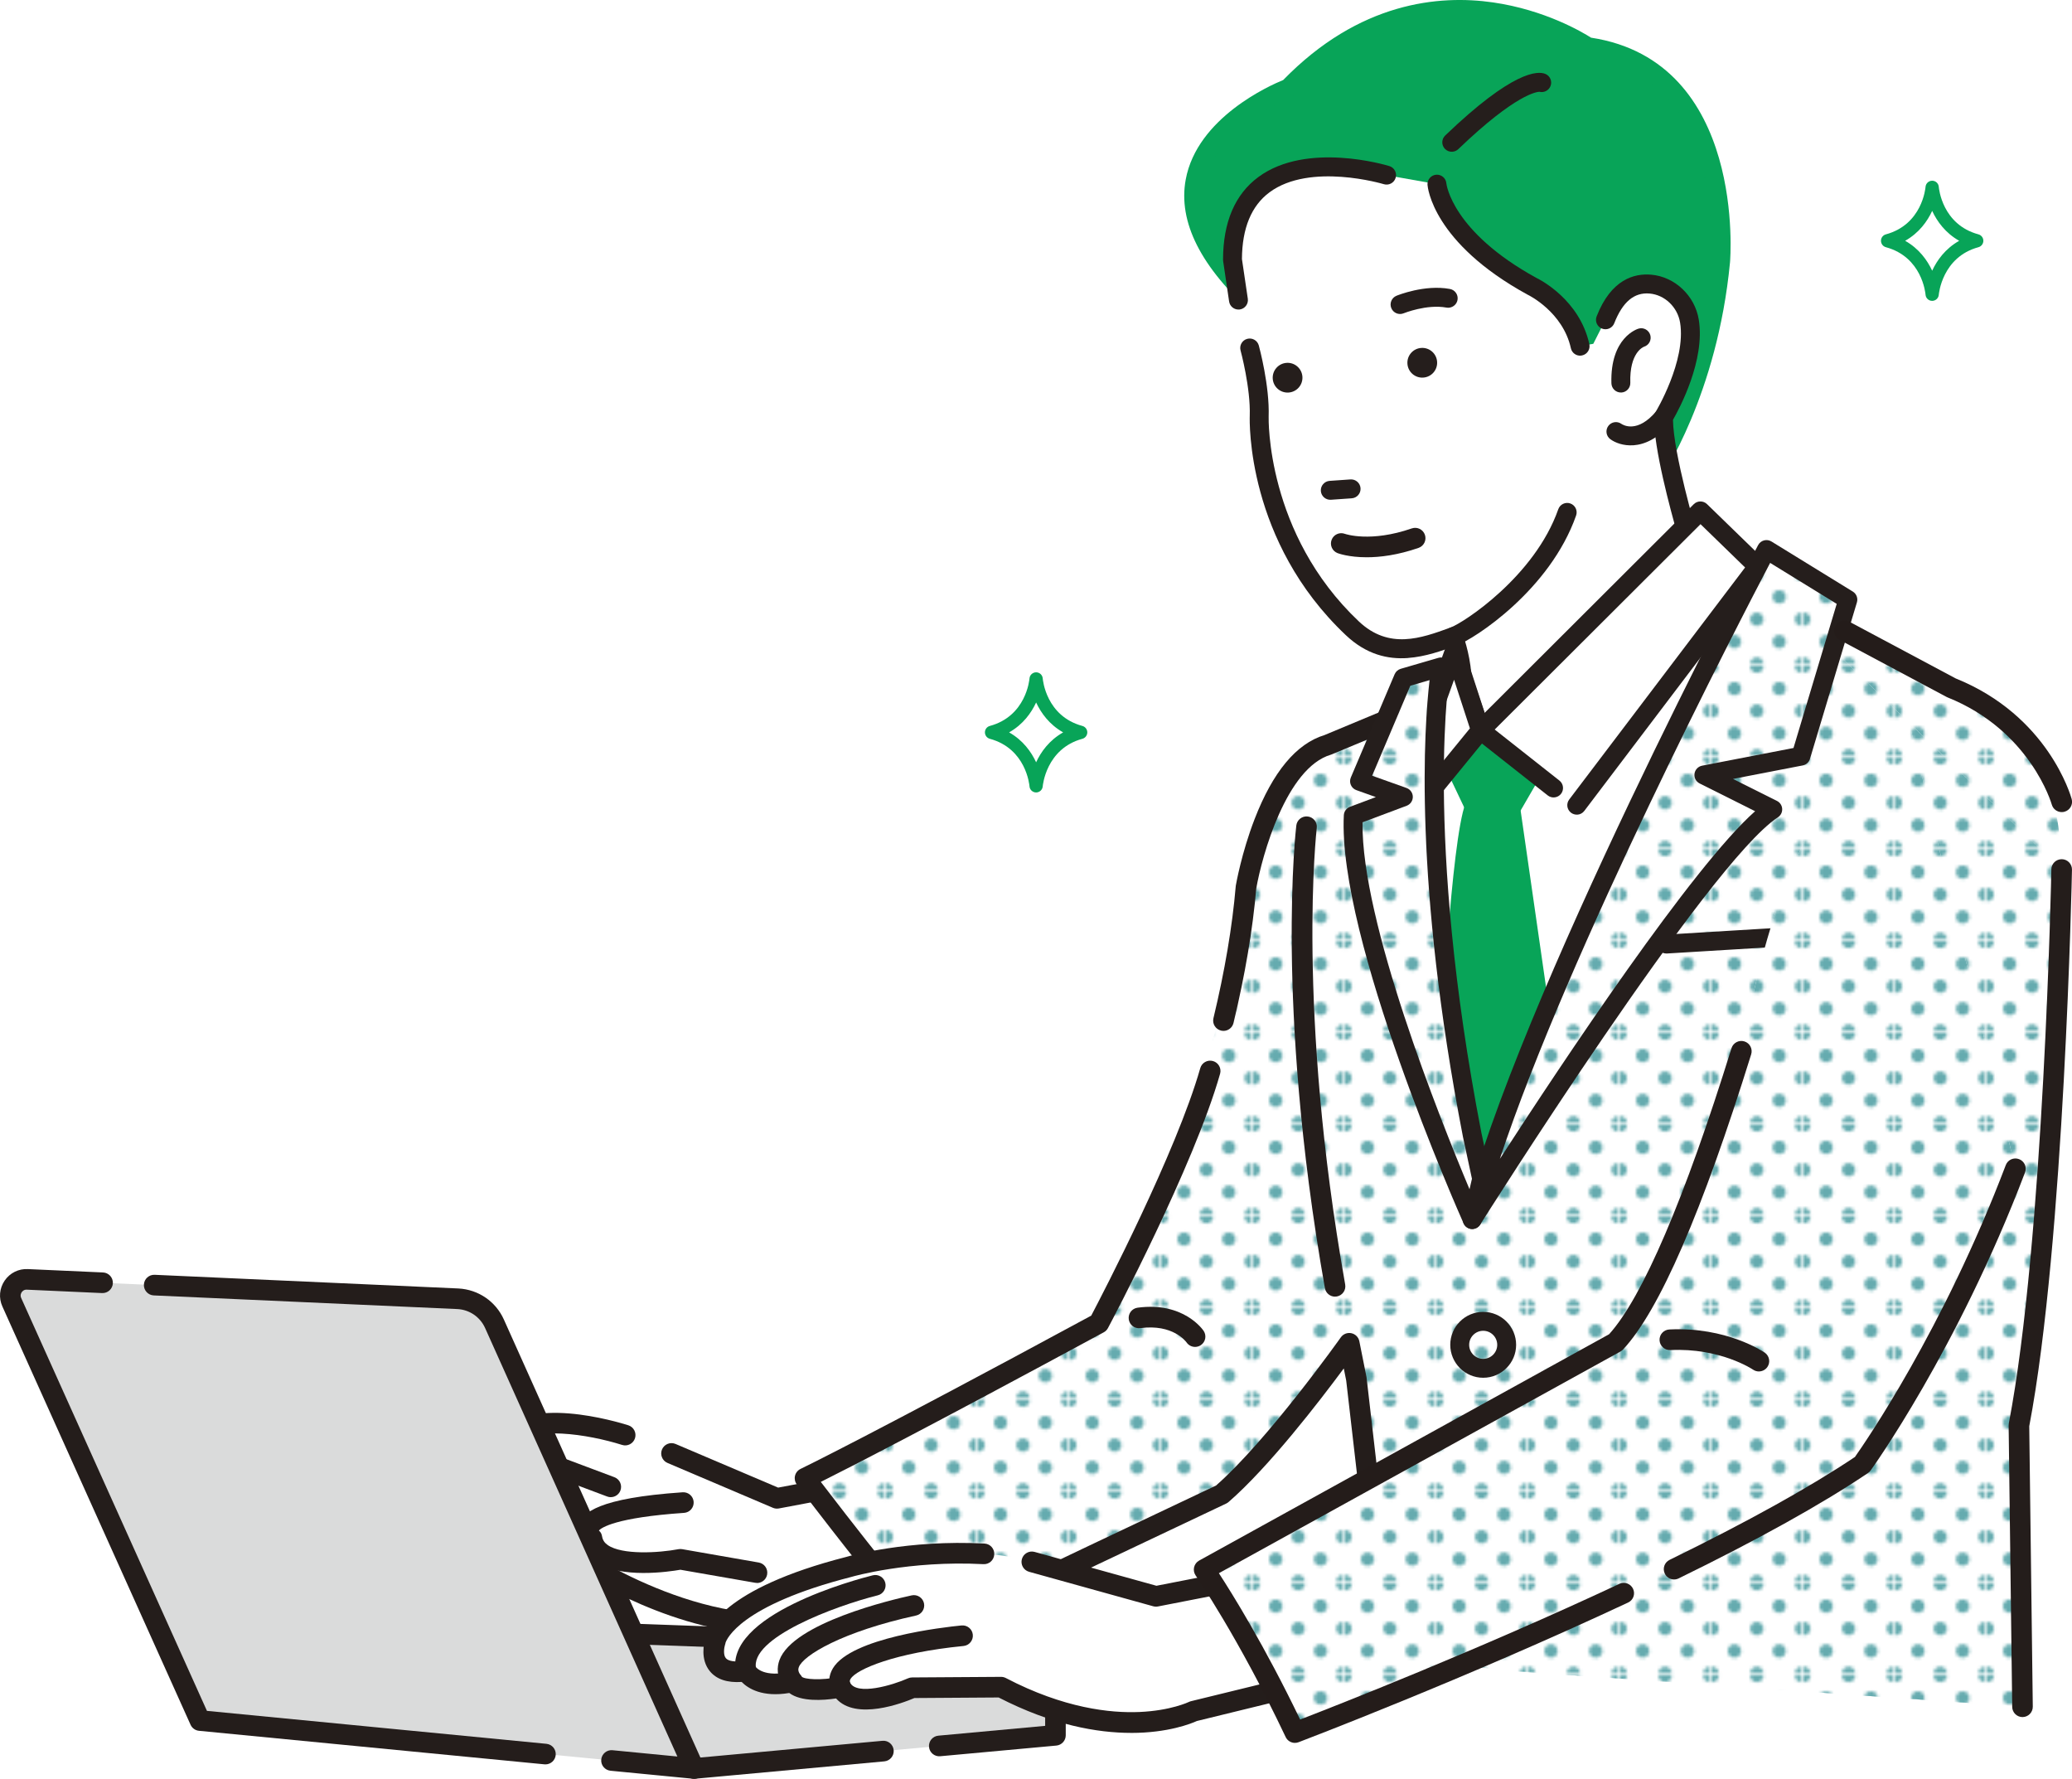 <?xml version="1.0" encoding="UTF-8"?><svg id="_レイヤー_2" xmlns="http://www.w3.org/2000/svg" xmlns:xlink="http://www.w3.org/1999/xlink" viewBox="0 0 812.22 697.13"><defs><style>.cls-1{fill:none;}.cls-2{fill:#fff;}.cls-3{fill:#65abaf;}.cls-4{fill:#dadbdb;}.cls-5{fill:#251e1c;}.cls-6{fill:#241c1a;}.cls-7{fill:#241d1b;}.cls-8{fill:#08a458;}.cls-9{fill:url(#_新規パターンスウォッチ_4);}</style><pattern id="_新規パターンスウォッチ_4" x="0" y="0" width="28.31" height="28.31" patternTransform="translate(1606.08 2814.25) scale(1.24)" patternUnits="userSpaceOnUse" viewBox="0 0 28.31 28.31"><g><rect class="cls-1" x="0" width="28.31" height="28.31"/><path class="cls-3" d="M28.31,30.44c1.17,0,2.12-.95,2.12-2.12s-.95-2.12-2.12-2.12-2.12,.95-2.12,2.12,.95,2.12,2.12,2.12Z"/><path class="cls-3" d="M14.16,30.44c1.17,0,2.12-.95,2.12-2.12s-.95-2.12-2.12-2.12-2.12,.95-2.12,2.12,.95,2.12,2.12,2.12Z"/><path class="cls-3" d="M0,30.44c1.17,0,2.12-.95,2.12-2.12s-.95-2.12-2.12-2.12-2.12,.95-2.12,2.12,.95,2.12,2.12,2.12Z"/><path class="cls-3" d="M28.31,16.28c1.17,0,2.12-.95,2.12-2.12s-.95-2.12-2.12-2.12-2.12,.95-2.12,2.12,.95,2.12,2.12,2.12Z"/><path class="cls-3" d="M14.16,16.28c1.17,0,2.12-.95,2.12-2.12s-.95-2.12-2.12-2.12-2.12,.95-2.12,2.12,.95,2.12,2.12,2.12Z"/><path class="cls-3" d="M0,16.28c1.17,0,2.12-.95,2.12-2.12s-.95-2.12-2.12-2.12-2.12,.95-2.12,2.12,.95,2.12,2.12,2.12Z"/><path class="cls-3" d="M28.31,2.12c1.17,0,2.12-.95,2.12-2.12s-.95-2.12-2.12-2.12-2.12,.95-2.12,2.12,.95,2.12,2.12,2.12Z"/><path class="cls-3" d="M14.16,2.12c1.17,0,2.12-.95,2.12-2.12s-.95-2.12-2.12-2.12-2.12,.95-2.12,2.12,.95,2.12,2.12,2.12Z"/><path class="cls-3" d="M0,2.12c1.17,0,2.12-.95,2.12-2.12S1.17-2.12,0-2.12-2.12-1.17-2.12,0-1.17,2.12,0,2.12Z"/><path class="cls-3" d="M-14.16,2.12c1.17,0,2.12-.95,2.12-2.12s-.95-2.12-2.12-2.12-2.12,.95-2.12,2.12,.95,2.12,2.12,2.12Z"/><path class="cls-3" d="M-14.16,0"/><path class="cls-3" d="M7.08,23.36c1.17,0,2.12-.95,2.12-2.12s-.95-2.12-2.12-2.12-2.12,.95-2.12,2.12,.95,2.12,2.12,2.12Z"/><path class="cls-3" d="M21.24,23.36c1.17,0,2.12-.95,2.12-2.12s-.95-2.12-2.12-2.12-2.12,.95-2.12,2.12,.95,2.12,2.12,2.12Z"/><circle class="cls-3" cx="7.08" cy="7.08" r="2.12"/><circle class="cls-3" cx="21.24" cy="7.08" r="2.12"/><circle class="cls-3" cx="-7.08" cy="7.08" r="2.12" transform="translate(-13.83 -.31) rotate(-87.4)"/><path class="cls-3" d="M-7.08,7.08"/></g></pattern></defs><g id="line"><g><polygon class="cls-4" points="413.72 680.08 272.07 693.09 227.27 639.61 306.76 642.5 413.72 665.63 413.72 680.08"/><path class="cls-7" d="M272.07,697.13c-1.19,0-2.33-.52-3.1-1.45l-44.81-53.48c-1.03-1.22-1.23-2.94-.53-4.37,.7-1.43,2.2-2.31,3.78-2.26l79.5,2.89c.24,0,.47,.04,.71,.09l106.96,23.13c1.86,.4,3.19,2.05,3.19,3.95v14.45c0,2.09-1.59,3.83-3.67,4.03l-45.54,4.18c-2.21,.21-4.19-1.43-4.39-3.66-.2-2.22,1.43-4.19,3.66-4.4l41.87-3.85v-7.5l-103.42-22.36-70.06-2.55,37.61,44.89,72.1-6.62c2.22-.21,4.19,1.43,4.39,3.66,.2,2.22-1.43,4.19-3.66,4.4l-74.21,6.81c-.12,.01-.25,.02-.37,.02Z"/><path class="cls-2" d="M251.58,564.67s-43.91-14.1-52.59,0c0,0-12.66,27.81-14.02,41.52,0,0-12.76,16.41,19.1,4.22l19.87-1.06s51.22,36.07,97.83,25.19l49.36-18.37-35.42-34.81-31.15,5.86-41.34-17.59-11.63-4.95Z"/><path class="cls-7" d="M303.18,640.64c-37.9,0-73.39-22.49-80.4-27.19l-17.87,.95c-14.64,5.54-21.97,5.99-25.23,1.58-2.9-3.92-.14-9.03,1.39-11.31,1.91-14.48,13.72-40.55,14.24-41.68,.07-.15,.15-.3,.24-.45,10.05-16.31,46.6-5.27,50.74-3.96,2.13,.67,3.3,2.95,2.63,5.07-.67,2.13-2.95,3.31-5.07,2.63-13.19-4.18-35.94-7.75-41.29,.3-1.25,2.79-12.35,27.78-13.57,39.99-.08,.76-.36,1.48-.83,2.08-.5,.65-1,1.5-1.32,2.21h.01c1.83,0,6.22-.59,15.78-4.24,.39-.15,.81-.24,1.23-.26l19.87-1.06c.9-.05,1.8,.21,2.54,.73,.5,.35,50.13,34.76,94.34,24.62l43.16-16.06-29.38-28.88-29.07,5.47c-.79,.15-1.6,.06-2.33-.25l-41.34-17.59c-2.05-.87-3.01-3.25-2.14-5.3,.87-2.05,3.25-3.01,5.3-2.14l40.21,17.11,29.95-5.63c1.3-.24,2.64,.16,3.58,1.09l35.42,34.81c.99,.97,1.41,2.37,1.12,3.73-.29,1.35-1.25,2.46-2.54,2.94l-49.36,18.37c-.16,.06-.32,.11-.49,.15-6.48,1.51-13.03,2.17-19.5,2.17Z"/><path class="cls-2" d="M315.58,579.33s100.88-31.77,120.43-68.07c0,0,46.83-97.89,52.42-163.52,0,0,8.38-48.87,32.12-55.85l83.78-34.91,96.35-19.55,64.23,32.12s41.89,4.19,43.29,71.21c0,0-2.79,145.22-16.76,217.82l1.4,110.31-199.67-13.96-48.87-5.59-12.57-108.91-2.79-13.96s-29.03,40.99-49.97,59.14c0,0-94.6,44.68-114.15,54.46,0,0-8.73-7.68-49.22-60.74Z"/><path class="cls-9" d="M315.58,579.33s100.88-31.77,120.43-68.07c0,0,46.83-97.89,52.42-163.52,0,0,8.38-48.87,32.12-55.85l83.78-34.91,96.35-19.55,64.23,32.12s41.89,4.19,43.29,71.21c0,0-2.79,145.22-16.76,217.82l1.4,110.31-199.67-13.96-48.87-5.59-12.57-108.91-2.79-13.96s-29.03,40.99-49.97,59.14c0,0-94.6,44.68-114.15,54.46,0,0-8.73-7.68-49.22-60.74Z"/><path class="cls-1" d="M315.58,579.33s65.98-23.04,120.43-68.07c0,0,46.83-97.89,52.42-163.52,0,0,8.38-48.87,32.12-55.85l83.78-34.91,96.35-19.55,64.23,32.12s41.89,4.19,43.29,71.21c0,0-2.79,145.22-16.76,217.82l1.4,110.31-199.67-13.96-48.87-5.59-12.57-108.91-2.79-13.96s-29.03,40.99-49.97,59.14c0,0-94.6,44.68-114.15,54.46,0,0-8.73-7.68-49.22-60.74Z"/><path class="cls-2" d="M808.18,340.76s-2.79,145.22-16.76,217.82l1.4,110.31-199.67-13.96-48.87-5.59-12.57-108.91-2.79-13.96s-29.03,40.99-49.97,59.14c0,0-94.6,44.68-114.15,54.46,0,0-8.73-7.68-49.22-60.74,0,0,67.02-28.28,115.2-60.74,0,0,52.07-105.22,57.65-170.85,0,0,8.38-48.87,32.12-55.85l83.78-34.91,96.35-19.55,107.52,103.33Z"/><path class="cls-9" d="M808.18,340.76s-2.79,145.22-16.76,217.82l1.4,110.31-199.67-13.96-48.87-5.59-12.57-108.91-2.79-13.96s-29.03,40.99-49.97,59.14c0,0-94.6,44.68-114.15,54.46,0,0-8.73-7.68-49.22-60.74,0,0,51.31-26.18,115.2-60.74,0,0,52.07-105.22,57.65-170.85,0,0,8.38-48.87,32.12-55.85l83.78-34.91,96.35-19.55,107.52,103.33Z"/><path class="cls-7" d="M479.6,404.01c-.31,0-.63-.04-.95-.11-2.17-.52-3.51-2.7-2.98-4.87,4.45-18.52,7.39-35.89,8.73-51.62,0-.11,.02-.23,.04-.34,.09-.51,2.22-12.77,7.37-26.08,7.15-18.48,16.35-29.55,27.37-32.9l83.58-34.83c.24-.1,.49-.18,.75-.23l96.35-19.55c2.19-.44,4.32,.97,4.76,3.16,.44,2.19-.97,4.32-3.16,4.76l-95.96,19.47-83.41,34.76c-.14,.06-.27,.11-.41,.15-17.39,5.11-26.97,39.46-29.24,52.49-1.38,16.09-4.38,33.8-8.91,52.65-.45,1.85-2.1,3.1-3.93,3.1Z"/><path class="cls-7" d="M544.27,653.39c-2.03,0-3.77-1.52-4.01-3.58l-12.55-108.75-.95-4.76c-9.47,12.79-29.37,38.67-45.17,52.36-.28,.24-.59,.44-.92,.6-.95,.45-94.78,44.77-114.07,54.42-1.47,.73-3.24,.5-4.48-.58-.37-.32-9.49-8.55-49.76-61.32-.74-.97-1-2.21-.72-3.4,.28-1.18,1.08-2.17,2.18-2.7,.26-.12,26.97-13.01,113.94-60.07,4.42-8.41,33.37-64.08,42.74-96.99,.61-2.15,2.85-3.39,4.99-2.78,2.15,.61,3.39,2.85,2.78,4.99-10.34,36.32-42.58,97.08-43.95,99.65-.37,.7-.94,1.28-1.64,1.66-68.66,37.16-100.22,53.27-110.93,58.63,28.12,36.72,39.78,50.01,43.85,54.37,23.05-11.34,103.88-49.54,111.09-52.95,20.3-17.8,48.62-57.66,48.91-58.07,.93-1.32,2.56-1.95,4.14-1.62,1.58,.34,2.81,1.58,3.12,3.16l2.79,13.96c.02,.11,.04,.22,.05,.33l12.57,108.91c.26,2.22-1.33,4.22-3.55,4.48-.16,.02-.31,.03-.47,.03Z"/><path class="cls-7" d="M792.82,672.94c-2.21,0-4.01-1.78-4.04-3.99l-1.4-110.31c0-.27,.02-.55,.07-.81,13.74-71.43,16.66-215.69,16.68-217.14,.04-2.23,1.85-3.99,4.12-3.96,2.23,.04,4.01,1.89,3.96,4.12-.03,1.45-2.95,145.85-16.75,218.1l1.39,109.9c.03,2.23-1.76,4.06-3.99,4.09-.02,0-.03,0-.05,0Z"/><path class="cls-2" d="M553.8,282.86s-1.23,137.43,27,179.15l107.98-218.42-14.72-23.31-84.67,70.56-35.58-7.98Z"/><g><g><polygon class="cls-8" points="577.93 316.14 568.53 296.36 572.82 290.84 589.39 290.84 600.96 301.84 592.23 316.93 577.93 316.14"/><path class="cls-8" d="M592.23,320.64c-.07,0-.14,0-.21,0l-14.3-.79c-1.35-.08-2.56-.88-3.14-2.11l-9.4-19.78c-.6-1.27-.44-2.76,.42-3.87l4.29-5.52c.7-.9,1.78-1.43,2.92-1.43h16.57c.95,0,1.86,.36,2.55,1.02l11.58,11c1.24,1.18,1.51,3.06,.65,4.54l-8.74,15.09c-.66,1.15-1.89,1.85-3.21,1.85Zm-11.89-8.08l9.83,.55,6.13-10.59-8.38-7.97h-13.27l-1.78,2.29,7.48,15.73Z"/></g><g><path class="cls-8" d="M568.53,409.87s3.88-79,9.4-93.73l14.3,.79,13.73,95.39-21.47,40.49-15.95-42.95Z"/><path class="cls-8" d="M584.48,456.52c-.08,0-.16,0-.25,0-1.46-.1-2.72-1.04-3.23-2.41l-15.95-42.95c-.17-.47-.25-.97-.23-1.47,.16-3.25,3.97-79.75,9.64-94.85,.57-1.52,2.04-2.49,3.68-2.4l14.3,.79c1.76,.1,3.21,1.43,3.46,3.17l13.73,95.39c.11,.78-.03,1.57-.39,2.26l-21.47,40.49c-.64,1.22-1.91,1.97-3.27,1.97Zm-12.21-47.23l12.81,34.49,17.04-32.12-13.12-91.19-8.36-.46c-3.98,15.78-7.31,68.24-8.36,89.29Z"/></g></g><path class="cls-5" d="M581.41,539.96c-7.12,0-12.91-5.79-12.91-12.91s5.79-12.91,12.91-12.91,12.91,5.79,12.91,12.91-5.79,12.91-12.91,12.91Zm0-18.41c-3.03,0-5.5,2.47-5.5,5.5s2.47,5.5,5.5,5.5,5.5-2.47,5.5-5.5-2.47-5.5-5.5-5.5Z"/><path class="cls-5" d="M653.19,373.69c-1.94,0-3.58-1.52-3.7-3.48-.12-2.04,1.43-3.8,3.47-3.92l60.74-3.68c2.04-.13,3.8,1.43,3.92,3.48,.12,2.04-1.43,3.8-3.47,3.92l-60.74,3.68c-.08,0-.15,0-.23,0Z"/><g><path class="cls-8" d="M622.34,18.31s-61.29-41.93-117.22,16.19c0,0-75.75,28.62-11.04,86.06l58.08,27.76,78.88,28.57,16.5,9.08s22-31.97,26.92-83.49c0,0,7.03-75.82-52.12-84.18,0,0,8.82,3.93,0,0Z"/><path class="cls-8" d="M647.8,189.68c-.69,.05-1.4-.09-2.04-.45l-16.25-8.94-78.61-28.48c-.11-.04-.23-.09-.34-.14l-58.08-27.76c-.31-.15-.6-.34-.86-.57-20.86-18.52-29.89-36.35-26.82-52.98,4.46-24.2,32.93-36.85,38.21-39C532.83,.74,564.15-2.09,585.24,.94c20.39,2.94,35.03,11.64,38.45,13.82,61.06,9.32,54.54,87.28,54.47,88.07-4.96,51.89-26.64,83.91-27.56,85.25-.66,.96-1.7,1.52-2.8,1.6Zm-94.2-44.77l78.71,28.51c.18,.07,.36,.14,.52,.24l13.43,7.39c5.25-8.81,20.57-37.57,24.52-78.9,.02-.17,1.62-18.66-3.81-37.78-6.39-22.5-19.42-36.31-38.77-41.14-1.01,.62-2.29,.74-3.45,.23l-3.92-1.75s-.02,0-.03-.01h0s0,0-.01,0c0,0,0,0-.01,0h0c-.2-.09-.39-.2-.56-.33-2.93-1.98-59.66-39.11-112.42,15.73-.38,.39-.85,.7-1.36,.9-.3,.12-30.3,11.74-34.34,33.76-2.53,13.8,5.56,29.18,24.07,45.72l57.44,27.46Z"/></g><path class="cls-2" d="M652.1,163.52s20.32-28.9,5.73-43.87c0,0-19.12-18.34-28.51,5.69l-4.75,9.4-5.19,.94s-2.57-19.09-18.87-23.48c0,0-39.29-16.51-37.25-40.03,0,0-7.35-1.34-15.66-2.79-20.72-3.62-25.24-7.6-41.98-.54-24.49,10.33-18.37,24.77-20.61,27.69,0,0-2.14-4.16,1.03,14.69,0,0,9.22,43.64,5.92,58.01,0,0,.25,6.36,2.97,14.67,3.18,15.78,11.21,39.2,31.51,61.84,8.25,9.2,22.73,11.65,34.35,7.43,3.78-1.37,6.41-1.25,9.75-2.55,1.05,5.67,2.44,15.08,3.1,27.89l5.84,13.12,80.16-90.51s-7.84-24.05-7.56-37.6Z"/><path class="cls-5" d="M551.88,257.89c-7.85,.55-16.23-1.33-24.29-8.94-38.98-36.79-37.76-83.92-37.69-85.91,.38-10.99-3.56-25.54-3.6-25.69-.54-1.97,.62-4.01,2.6-4.55,1.98-.53,4.01,.62,4.55,2.59,.17,.64,4.28,15.77,3.86,27.91-.02,.45-1.09,45.84,35.37,80.25,11.81,11.15,24.44,6.56,35.59,2.51l.25-.09c5.27-1.91,33.1-20.1,42.32-46.39,.68-1.93,2.79-2.95,4.72-2.27,1.93,.68,2.95,2.79,2.27,4.72-10.23,29.14-39.77,48.35-46.79,50.9l-.25,.09c-5.54,2.01-12.03,4.37-18.91,4.85Z"/><path class="cls-5" d="M619.65,139.38c-1.8,.13-3.47-1.08-3.87-2.9-3.15-14.29-16.69-20.86-16.83-20.93-.07-.03-.14-.07-.2-.1-37.17-20.36-39.11-42.1-39.17-43.02-.14-2.04,1.39-3.81,3.44-3.96,2.03-.14,3.79,1.38,3.95,3.4,.04,.37,2.28,18.93,35.25,37.02,1.67,.81,16.97,8.66,20.8,25.98,.44,2-.82,3.98-2.82,4.42-.18,.04-.36,.07-.54,.08Zm-52.68-67.47h.02s-.02,0-.02,0Z"/><path class="cls-5" d="M640.3,174.5c-3.93,.28-7.19-1-9.06-2.38-1.65-1.21-2-3.53-.79-5.18,1.2-1.64,3.49-2,5.14-.82,.66,.45,6.3,3.84,13.68-4.98,1.31-1.57,3.65-1.78,5.22-.46,1.57,1.31,1.78,3.65,.46,5.22-5.1,6.09-10.29,8.3-14.64,8.61Z"/><path class="cls-5" d="M557.12,136.36c3.21-.23,6,2.19,6.22,5.4,.23,3.21-2.19,6-5.41,6.22-3.21,.23-6-2.19-6.22-5.4-.23-3.21,2.19-6,5.41-6.22Z"/><circle class="cls-5" cx="504.74" cy="148.04" r="5.83" transform="translate(61.96 431.99) rotate(-49.02)"/><path class="cls-5" d="M568.23,120.57c-.39,.06-.8,.05-1.21-.02-7.75-1.42-16.7,2.2-16.79,2.23-1.89,.78-4.06-.12-4.84-2.02-.78-1.89,.12-4.05,2.01-4.84,.45-.18,11.03-4.5,20.96-2.67,2.01,.37,3.35,2.3,2.98,4.31-.29,1.6-1.58,2.77-3.11,3Z"/><path class="cls-5" d="M529.89,195.29l-8.16,.57c-2.04,.14-3.81-1.39-3.96-3.44-.14-2.04,1.4-3.81,3.44-3.96l8.16-.57c2.04-.14,3.81,1.4,3.96,3.44,.14,2.04-1.39,3.81-3.44,3.96Z"/><path class="cls-5" d="M635.64,153.83s-.1,0-.15,0c-2.05,.06-3.75-1.55-3.82-3.59-.54-18.01,10.2-21.32,10.65-21.45,1.97-.58,4.02,.57,4.59,2.53,.56,1.94-.53,3.96-2.44,4.56-.38,.14-5.75,2.37-5.39,14.14,.06,2-1.47,3.67-3.44,3.81Z"/><path class="cls-5" d="M580.61,289.93c-.38,.03-.77,0-1.15-.1-1.22-.3-2.21-1.21-2.62-2.4l-7.23-21.22c-.1-.3-.17-.62-.19-.94-.55-7.85-3.08-14.39-3.1-14.46-.74-1.9,.2-4.06,2.1-4.8,1.9-.75,4.05,.19,4.8,2.09,.12,.3,2.86,7.35,3.56,16.16l5.22,15.32,75.29-71.12c-2.19-7.66-9.15-32.99-8.9-45.02,.01-.65,.2-1.3,.54-1.85,.12-.2,12.09-20.08,9.67-35.11-.99-6.12-6.02-10.93-11.97-11.44-6.05-.53-10.58,3.29-13.85,11.65-.75,1.91-2.9,2.84-4.8,2.1-1.91-.74-2.85-2.89-2.1-4.8,5.68-14.55,14.77-16.92,21.39-16.34,9.28,.81,17.13,8.23,18.65,17.65,2.57,15.91-7.59,34.83-10.12,39.23,.18,13.36,9.14,43.7,9.24,44.01,.4,1.34,0,2.79-1.01,3.75l-81.13,76.63c-.63,.6-1.44,.94-2.28,1Z"/><path class="cls-5" d="M485.73,121.31c-1.91,.13-3.64-1.23-3.92-3.15l-2.34-15.83c-.03-.18-.04-.36-.04-.55,.02-14.73,4.68-25.63,13.86-32.41,18.96-13.99,50.03-4.69,51.34-4.28,1.96,.6,3.05,2.67,2.45,4.63-.6,1.96-2.67,3.06-4.63,2.46-.29-.09-28.85-8.61-44.78,3.17-7.12,5.26-10.76,14.07-10.83,26.17l2.3,15.55c.3,2.02-1.1,3.91-3.12,4.21-.1,.01-.19,.02-.29,.03Z"/><g><g><polygon class="cls-2" points="609 308.82 580.35 286.24 666.57 200.22 689.01 222.02 618.09 315.57 609 308.82"/><path class="cls-5" d="M618.34,319.26c-.86,.06-1.75-.18-2.5-.74-1.63-1.24-1.95-3.56-.71-5.19l68.94-90.93-17.47-16.97-80.68,80.48,25.37,20.01c1.61,1.27,1.88,3.6,.62,5.2-1.27,1.61-3.6,1.88-5.2,.62l-28.65-22.59c-.83-.66-1.34-1.64-1.41-2.69-.06-1.06,.33-2.09,1.08-2.84l86.21-86.01c1.43-1.43,3.75-1.44,5.2-.04l22.44,21.8c1.34,1.3,1.5,3.41,.37,4.9l-70.92,93.55c-.67,.89-1.67,1.39-2.69,1.46Z"/></g><g><polygon class="cls-2" points="561.2 293.73 562.44 276.42 570.16 254.97 580.35 286.24 562.23 308.42 561.2 293.73"/><path class="cls-5" d="M562.49,312.12c-.46,.03-.93-.02-1.38-.16-1.45-.46-2.47-1.76-2.58-3.27l-1.03-14.69c-.01-.18-.01-.35,0-.53l1.24-17.31c.02-.34,.09-.67,.21-.99l7.72-21.45c.54-1.49,1.94-2.46,3.54-2.45,1.58,.02,2.98,1.05,3.47,2.56l10.19,31.27c.39,1.2,.14,2.52-.65,3.49l-18.12,22.18c-.66,.81-1.61,1.28-2.61,1.35Zm2.42-18.38l.36,5.1,10.93-13.38-6.21-19.06-3.89,10.8-1.19,16.54Z"/></g></g><g><path class="cls-2" d="M692.46,215.38s-94.48,177.92-115.34,262.59c0,0,89.58-142.34,117.8-160.74l-27-13.5,38.04-7.36,18.41-61.35-31.9-19.63Z"/><path class="cls-2" d="M564.84,261.39s-11.04,63.19,12.27,183.45l3.68,17.18-3.68,15.95s-49.08-110.44-46.63-158.29l19.63-7.36-17.18-6.14,17.18-40.49,14.72-4.29Z"/></g><g><path class="cls-9" d="M692.46,215.38s-94.48,177.92-115.34,262.59c0,0,89.58-142.34,117.8-160.74l-27-13.5,38.04-7.36,18.41-61.35-31.9-19.63Z"/><path class="cls-9" d="M564.84,261.39s-11.04,63.19,12.27,183.45l3.68,17.18-3.68,15.95s-49.08-110.44-46.63-158.29l19.63-7.36-17.18-6.14,17.18-40.49,14.72-4.29Z"/></g><g><path class="cls-5" d="M577.11,481.67c-.49,0-.98-.1-1.45-.3-1.67-.71-2.58-2.53-2.15-4.3,20.73-84.14,114.72-261.66,115.67-263.44,.48-.9,1.31-1.57,2.3-1.84,.99-.27,2.04-.12,2.92,.42l31.9,19.63c1.43,.88,2.09,2.61,1.61,4.22l-12.02,40.06-6.39,21.29c-.4,1.32-1.49,2.31-2.84,2.57l-27.33,5.29,17.24,8.62c1.19,.59,1.97,1.78,2.04,3.1,.08,1.33-.56,2.59-1.68,3.32-27.23,17.75-115.79,158.2-116.69,159.61-.7,1.11-1.9,1.73-3.14,1.73Zm116.78-261.06c-11.98,22.85-79.02,152.1-105.94,233.54,24.7-38.15,75.5-114.51,100.06-136.23l-21.76-10.88c-1.42-.71-2.23-2.24-2.01-3.82,.22-1.57,1.41-2.83,2.97-3.14l35.84-6.94,16.94-56.48-26.1-16.06Z"/><path class="cls-5" d="M577.11,481.67c-1.45,0-2.79-.85-3.39-2.2-2.02-4.54-49.41-111.8-46.94-159.99,.08-1.47,1.02-2.76,2.4-3.28l10.15-3.81-7.64-2.73c-.96-.34-1.74-1.07-2.15-2-.41-.93-.42-2-.02-2.94l17.18-40.49c.44-1.02,1.31-1.8,2.37-2.11l14.72-4.29c1.22-.36,2.55-.06,3.51,.8,.95,.85,1.4,2.14,1.18,3.4-.11,.63-10.62,64.08,12.26,182.1l3.67,17.11c.11,.53,.11,1.08-.01,1.61l-3.68,15.95c-.36,1.55-1.67,2.7-3.26,2.86-.12,.01-.24,.02-.36,.02Zm-43-159.4c-.56,38.81,30.22,115.91,41.94,143.81l.95-4.1-3.51-16.37c-19.5-100.58-15.22-160.87-13.1-179.06l-7.55,2.2-14.96,35.26,13.48,4.81c1.46,.52,2.45,1.91,2.46,3.46,.01,1.56-.95,2.95-2.4,3.5l-17.31,6.49Z"/></g><path class="cls-5" d="M569.35,59.47c-1.06,.07-2.14-.3-2.94-1.13-1.42-1.48-1.37-3.82,.11-5.24,26.54-25.47,36.29-25.36,39.25-24.14,1.89,.78,2.79,2.95,2,4.84-.72,1.72-2.59,2.62-4.34,2.17-.81,.03-9.04,.65-31.77,22.47-.65,.62-1.47,.96-2.3,1.02Zm33.58-23.66s0,0,0,0c0,0,0,0,0,0Zm0,0s0,0,0,0c0,0,0,0,0,0Z"/><path class="cls-2" d="M310.74,659.12c3.14,5.24,18.85,2.09,18.85,2.09,5.24,10.47,27.99,.23,27.99,.23l34.84-.23c46.08,24.09,75.4,9.42,75.4,9.42l47.13-11.52c0-31.42-18.85-41.89-18.85-41.89l-42.94,8.38-48.68-13.52c-6.13-1.7-12.43-2.78-18.78-3.11-30.3-1.6-52.97,5.11-52.97,5.11-50.5,12.92-52.36,29.21-52.36,29.21,0,0-4.65,13.96,12.1,11.64,0,0,3.72,7.45,18.27,4.19Z"/><path class="cls-7" d="M329.6,665.26c-1.58,0-3.08-.93-3.73-2.48-1.27-3.05-1.06-6.14,.62-8.95,7.18-12,43.28-16.1,50.44-16.8,2.22-.21,4.2,1.41,4.41,3.63,.22,2.22-1.41,4.2-3.63,4.42-26.8,2.62-42.03,9.12-44.29,12.9-.36,.6-.38,1.02-.1,1.69,.86,2.06-.11,4.43-2.17,5.29-.51,.21-1.04,.31-1.56,.31Z"/><path class="cls-7" d="M310.75,663.16c-1.2,0-2.4-.54-3.19-1.56-3.38-4.35-2.97-8.36-2.03-10.96,5.29-14.59,44.13-23.72,51.86-25.4,2.18-.47,4.33,.91,4.81,3.09,.47,2.18-.91,4.33-3.09,4.81-28.93,6.3-44.3,15.63-45.98,20.25-.28,.78-.38,1.71,.81,3.24,1.37,1.76,1.05,4.3-.71,5.67-.74,.57-1.61,.85-2.48,.85Z"/><path class="cls-7" d="M292.47,658.97c-1.83,0-3.49-1.26-3.93-3.12-5.4-23.02,47.53-36.96,53.59-38.47,2.17-.54,4.36,.77,4.9,2.94,.54,2.16-.77,4.36-2.94,4.9-16.77,4.2-50.5,16.76-47.68,28.79,.51,2.17-.84,4.35-3.01,4.86-.31,.07-.62,.11-.93,.11Z"/><path class="cls-7" d="M523.33,508.17c-1.92,0-3.63-1.38-3.97-3.34-10.15-57.25-12.66-103.43-12.98-132.09-.35-31.15,1.69-48.5,1.77-49.22,.27-2.22,2.28-3.8,4.49-3.53,2.22,.27,3.8,2.28,3.53,4.49-.08,.69-8.06,70.6,11.14,178.94,.39,2.2-1.08,4.29-3.27,4.68-.24,.04-.48,.06-.71,.06Z"/><path class="cls-6" d="M808.18,318.27c-1.77,0-3.4-1.18-3.89-2.97h0c-.08-.29-8.39-29-40.89-42-.14-.05-.27-.12-.4-.19l-41.89-22.34c-1.97-1.05-2.71-3.5-1.66-5.47,1.05-1.97,3.5-2.71,5.47-1.66l41.7,22.24c36.19,14.58,45.11,45.96,45.48,47.29,.59,2.15-.68,4.38-2.84,4.96-.36,.1-.71,.14-1.07,.14Z"/><path class="cls-7" d="M443.4,679.14c-13.19,0-30.87-3.04-51.94-13.88l-33.01,.22c-4.58,1.95-22.9,8.96-30.71,.16-5.01,.75-13.64,1.37-18.35-2.14-10.53,1.76-16.09-1.73-18.67-4.33-5.65,.37-9.81-1.02-12.41-4.15-3.89-4.68-2.35-11.06-1.87-12.69,.71-3.49,6.63-19.7,55.23-32.14,1.75-.51,24.2-6.84,54.26-5.25,2.23,.12,3.94,2.02,3.82,4.25-.12,2.23-2.01,3.95-4.25,3.82-29.18-1.54-51.39,4.89-51.62,4.96-.05,.01-.1,.03-.14,.04-43.85,11.21-48.97,24.61-49.35,25.85-.01,.32-.06,.36-.18,.72-.36,1.15-.78,3.99,.33,5.29,1,1.19,3.69,1.57,7.38,1.06,1.81-.25,3.43,.47,4.14,2.13,.39,.57,3.47,4.43,13.8,2.12,1.7-.38,3.45,.37,4.35,1.86,1.02,1.19,7.77,1.56,14.59,.21,1.79-.35,3.59,.53,4.4,2.16,2.61,5.22,16.7,1.05,22.72-1.65,.51-.23,1.07-.35,1.63-.35l34.84-.23s.02,0,.03,0c.65,0,1.29,.16,1.87,.46,22.75,11.89,41.06,13.8,52.4,13.31,12.26-.53,19.27-3.9,19.34-3.93,.26-.13,.55-.23,.83-.3l43.98-10.75c-.46-10.59-3.25-19.61-8.33-26.83-2.85-4.06-5.73-6.48-7.27-7.61l-41.31,8.06c-.62,.12-1.25,.09-1.86-.07l-48.68-13.52c-2.15-.6-3.41-2.83-2.81-4.98,.6-2.15,2.83-3.4,4.98-2.81l47.76,13.27,42-8.2c.94-.18,1.9-.03,2.74,.43,.85,.47,20.93,12.01,20.93,45.42,0,1.86-1.27,3.48-3.08,3.93l-46.73,11.42c-2.15,.98-11.24,4.67-25.78,4.67Z"/><path class="cls-2" d="M748.14,282.12s-41.89,16.76-61.44,110.31c0,0-17.8,100.18-53.41,133.7l-161.27,89.01s16.76,24.09,35.61,63.88c0,0,151.85-57.6,222.36-105.07,0,0,53.06-76.8,60.04-115.89l-41.89-175.93Z"/><path class="cls-9" d="M748.14,282.12s-41.89,16.76-61.44,110.31c0,0-17.8,100.18-53.41,133.7l-161.27,89.01s16.76,24.09,35.61,63.88c0,0,151.85-57.6,222.36-105.07,0,0,53.06-76.8,60.04-115.89l-41.89-175.93Z"/><path class="cls-6" d="M507.62,683.06c-1.52,0-2.97-.86-3.65-2.31-18.47-38.99-35.11-63.07-35.27-63.3-.65-.94-.88-2.11-.62-3.23,.26-1.11,.98-2.07,1.98-2.62l160.7-88.7c13.06-14.39,29.64-53.11,47.98-112.1,.66-2.13,2.93-3.32,5.06-2.66,2.13,.66,3.32,2.93,2.66,5.06-19.17,61.65-36.07,100.57-50.23,115.68-.29,.31-.63,.57-1,.78l-157.43,86.89c5.2,7.98,17.9,28.39,31.85,57.35,14.25-5.5,70.03-27.36,125.14-53.17,2.02-.95,4.43-.07,5.37,1.95,.95,2.02,.08,4.43-1.95,5.37-63.83,29.89-128.53,54.5-129.17,54.74-.47,.18-.96,.26-1.43,.26Z"/><path class="cls-6" d="M656.24,619.01c-1.5,0-2.93-.83-3.63-2.27-.98-2.01-.15-4.43,1.86-5.41,30.5-14.9,54.94-28.47,72.66-40.33,3.88-5.49,34.67-50.04,59.13-114.38,.79-2.09,3.12-3.14,5.21-2.34,2.09,.79,3.14,3.13,2.34,5.21-26.42,69.52-60.21,116.37-60.55,116.83-.28,.38-.62,.71-1.01,.98-18.07,12.17-43.04,26.06-74.23,41.3-.57,.28-1.18,.41-1.77,.41Z"/><path class="cls-6" d="M535.74,218.4c-7.08,0-11.14-1.52-11.43-1.63-2.08-.81-3.12-3.15-2.31-5.23,.8-2.07,3.13-3.1,5.2-2.32,.23,.08,10.03,3.47,26.22-2.13,2.11-.73,4.41,.39,5.14,2.5,.73,2.11-.39,4.41-2.5,5.14-8.22,2.84-15.09,3.67-20.33,3.67Z"/><path class="cls-7" d="M689.49,537.49c-.79,0-1.59-.23-2.29-.71-.19-.13-12.93-8.63-32.42-7.67-2.24,.1-4.12-1.61-4.24-3.84-.11-2.23,1.61-4.12,3.84-4.24,22.38-1.09,36.8,8.68,37.41,9.09,1.83,1.27,2.29,3.79,1.02,5.62-.79,1.13-2.05,1.74-3.33,1.74Z"/><path class="cls-7" d="M468.47,527.87c-1.29,0-2.56-.62-3.34-1.76-.27-.38-5.39-7.3-18.12-5.6-2.22,.3-4.25-1.26-4.54-3.47-.3-2.21,1.26-4.25,3.47-4.54,18-2.41,25.57,8.62,25.89,9.09,1.24,1.86,.74,4.37-1.12,5.6-.69,.46-1.47,.68-2.24,.68Z"/><path class="cls-7" d="M296.73,620.37c-.23,0-.46-.02-.7-.06l-29.31-5.11c-4.49,.78-23.59,3.62-33.14-3.07-2.68-1.87-4.48-4.4-5.26-7.37-1.28-1.63-2.43-4.24-1.45-7.22,1.54-4.72,7.56-10.43,40.73-12.7,2.23-.14,4.16,1.53,4.31,3.76,.15,2.23-1.53,4.16-3.76,4.31-26.92,1.84-32.4,5.83-33.41,6.92,.78,.61,1.12,1.37,1.29,2.37,.22,1.37,.92,2.42,2.19,3.32,5.62,3.94,20,3.09,27.74,1.62,.48-.09,.97-.09,1.45-.01l30.02,5.24c2.2,.38,3.67,2.48,3.29,4.68-.34,1.96-2.05,3.35-3.98,3.35Z"/><path class="cls-7" d="M239.43,586.76c-.47,0-.95-.08-1.42-.26l-27.03-10.14c-2.09-.78-3.15-3.11-2.37-5.2,.78-2.09,3.11-3.15,5.2-2.37l27.03,10.14c2.09,.78,3.15,3.11,2.37,5.2-.61,1.62-2.15,2.62-3.78,2.62Z"/><path class="cls-4" d="M78.39,674.3L4.61,510.35c-1.95-4.33,1.38-9.2,6.12-8.95l168.79,7.59c6.24,.33,11.76,4.12,14.32,9.81l78.22,174.29-193.68-18.79Z"/><path class="cls-7" d="M272.07,697.13c-.13,0-.26,0-.39-.02l-32.36-3.14c-2.22-.22-3.85-2.19-3.63-4.41,.22-2.22,2.19-3.84,4.41-3.63l25.43,2.47-75.37-167.93c-1.95-4.33-6.1-7.18-10.85-7.43l-119.04-5.35c-2.23-.1-3.96-1.99-3.86-4.22,.1-2.23,1.98-3.96,4.22-3.86l119.07,5.36c7.82,.41,14.64,5.08,17.83,12.2l78.22,174.29c.59,1.31,.44,2.84-.4,4.01-.76,1.06-1.99,1.68-3.28,1.68Z"/><path class="cls-7" d="M213.81,691.48c-.13,0-.26,0-.4-.02l-135.41-13.14c-1.44-.14-2.7-1.04-3.3-2.36L.93,512.01c-1.5-3.33-1.16-7.12,.9-10.13,2.06-3.01,5.47-4.7,9.12-4.51l29.43,1.32c2.23,.1,3.96,1.99,3.86,4.22-.1,2.23-1.98,3.96-4.22,3.86l-29.46-1.33c-1.21-.08-1.84,.68-2.06,1-.22,.32-.68,1.18-.2,2.25l72.82,161.82,133.08,12.91c2.22,.22,3.85,2.19,3.63,4.41-.2,2.09-1.96,3.65-4.02,3.65Z"/><g><path class="cls-2" d="M757.41,73.42s-1.23,16.54-17.46,20.94c16.24,4.4,17.46,20.94,17.46,20.94,0,0,1.23-16.54,17.46-20.94-16.24-4.4-17.46-20.94-17.46-20.94Z"/><path class="cls-8" d="M757.41,117.91h0c-1.36,0-2.5-1.05-2.6-2.41-.05-.59-1.35-14.77-15.55-18.62-1.13-.31-1.92-1.34-1.92-2.52s.79-2.21,1.92-2.51c14.2-3.85,15.5-18.02,15.55-18.62,.11-1.35,1.24-2.4,2.6-2.4h0c1.36,0,2.49,1.05,2.59,2.4,.05,.61,1.35,14.78,15.55,18.62,1.13,.31,1.92,1.34,1.92,2.51s-.79,2.21-1.92,2.52c-14.29,3.87-15.54,18.47-15.55,18.62-.1,1.36-1.23,2.41-2.6,2.41Zm-10.59-23.54c5.48,3.1,8.7,7.66,10.59,11.72,1.88-4.06,5.11-8.62,10.59-11.72-5.48-3.1-8.7-7.66-10.59-11.72-1.88,4.06-5.11,8.62-10.59,11.72Z"/></g><g><path class="cls-2" d="M406.16,266.08s-1.23,16.54-17.46,20.94c16.24,4.4,17.46,20.94,17.46,20.94,0,0,1.23-16.54,17.46-20.94-16.24-4.4-17.46-20.94-17.46-20.94Z"/><path class="cls-8" d="M406.16,310.57h0c-1.36,0-2.5-1.05-2.6-2.41-.05-.59-1.35-14.77-15.55-18.62-1.13-.31-1.92-1.34-1.92-2.52s.79-2.21,1.92-2.51c14.2-3.85,15.5-18.02,15.55-18.62,.11-1.35,1.24-2.4,2.6-2.4h0c1.36,0,2.49,1.05,2.59,2.4,.05,.61,1.35,14.78,15.55,18.62,1.13,.31,1.92,1.34,1.92,2.51s-.79,2.21-1.92,2.52c-14.29,3.87-15.54,18.47-15.55,18.62-.1,1.36-1.23,2.41-2.6,2.41Zm-10.59-23.54c5.48,3.1,8.7,7.66,10.59,11.72,1.88-4.06,5.11-8.62,10.59-11.72-5.48-3.1-8.7-7.66-10.59-11.72-1.88,4.06-5.11,8.62-10.59,11.72Z"/></g></g></g></svg>